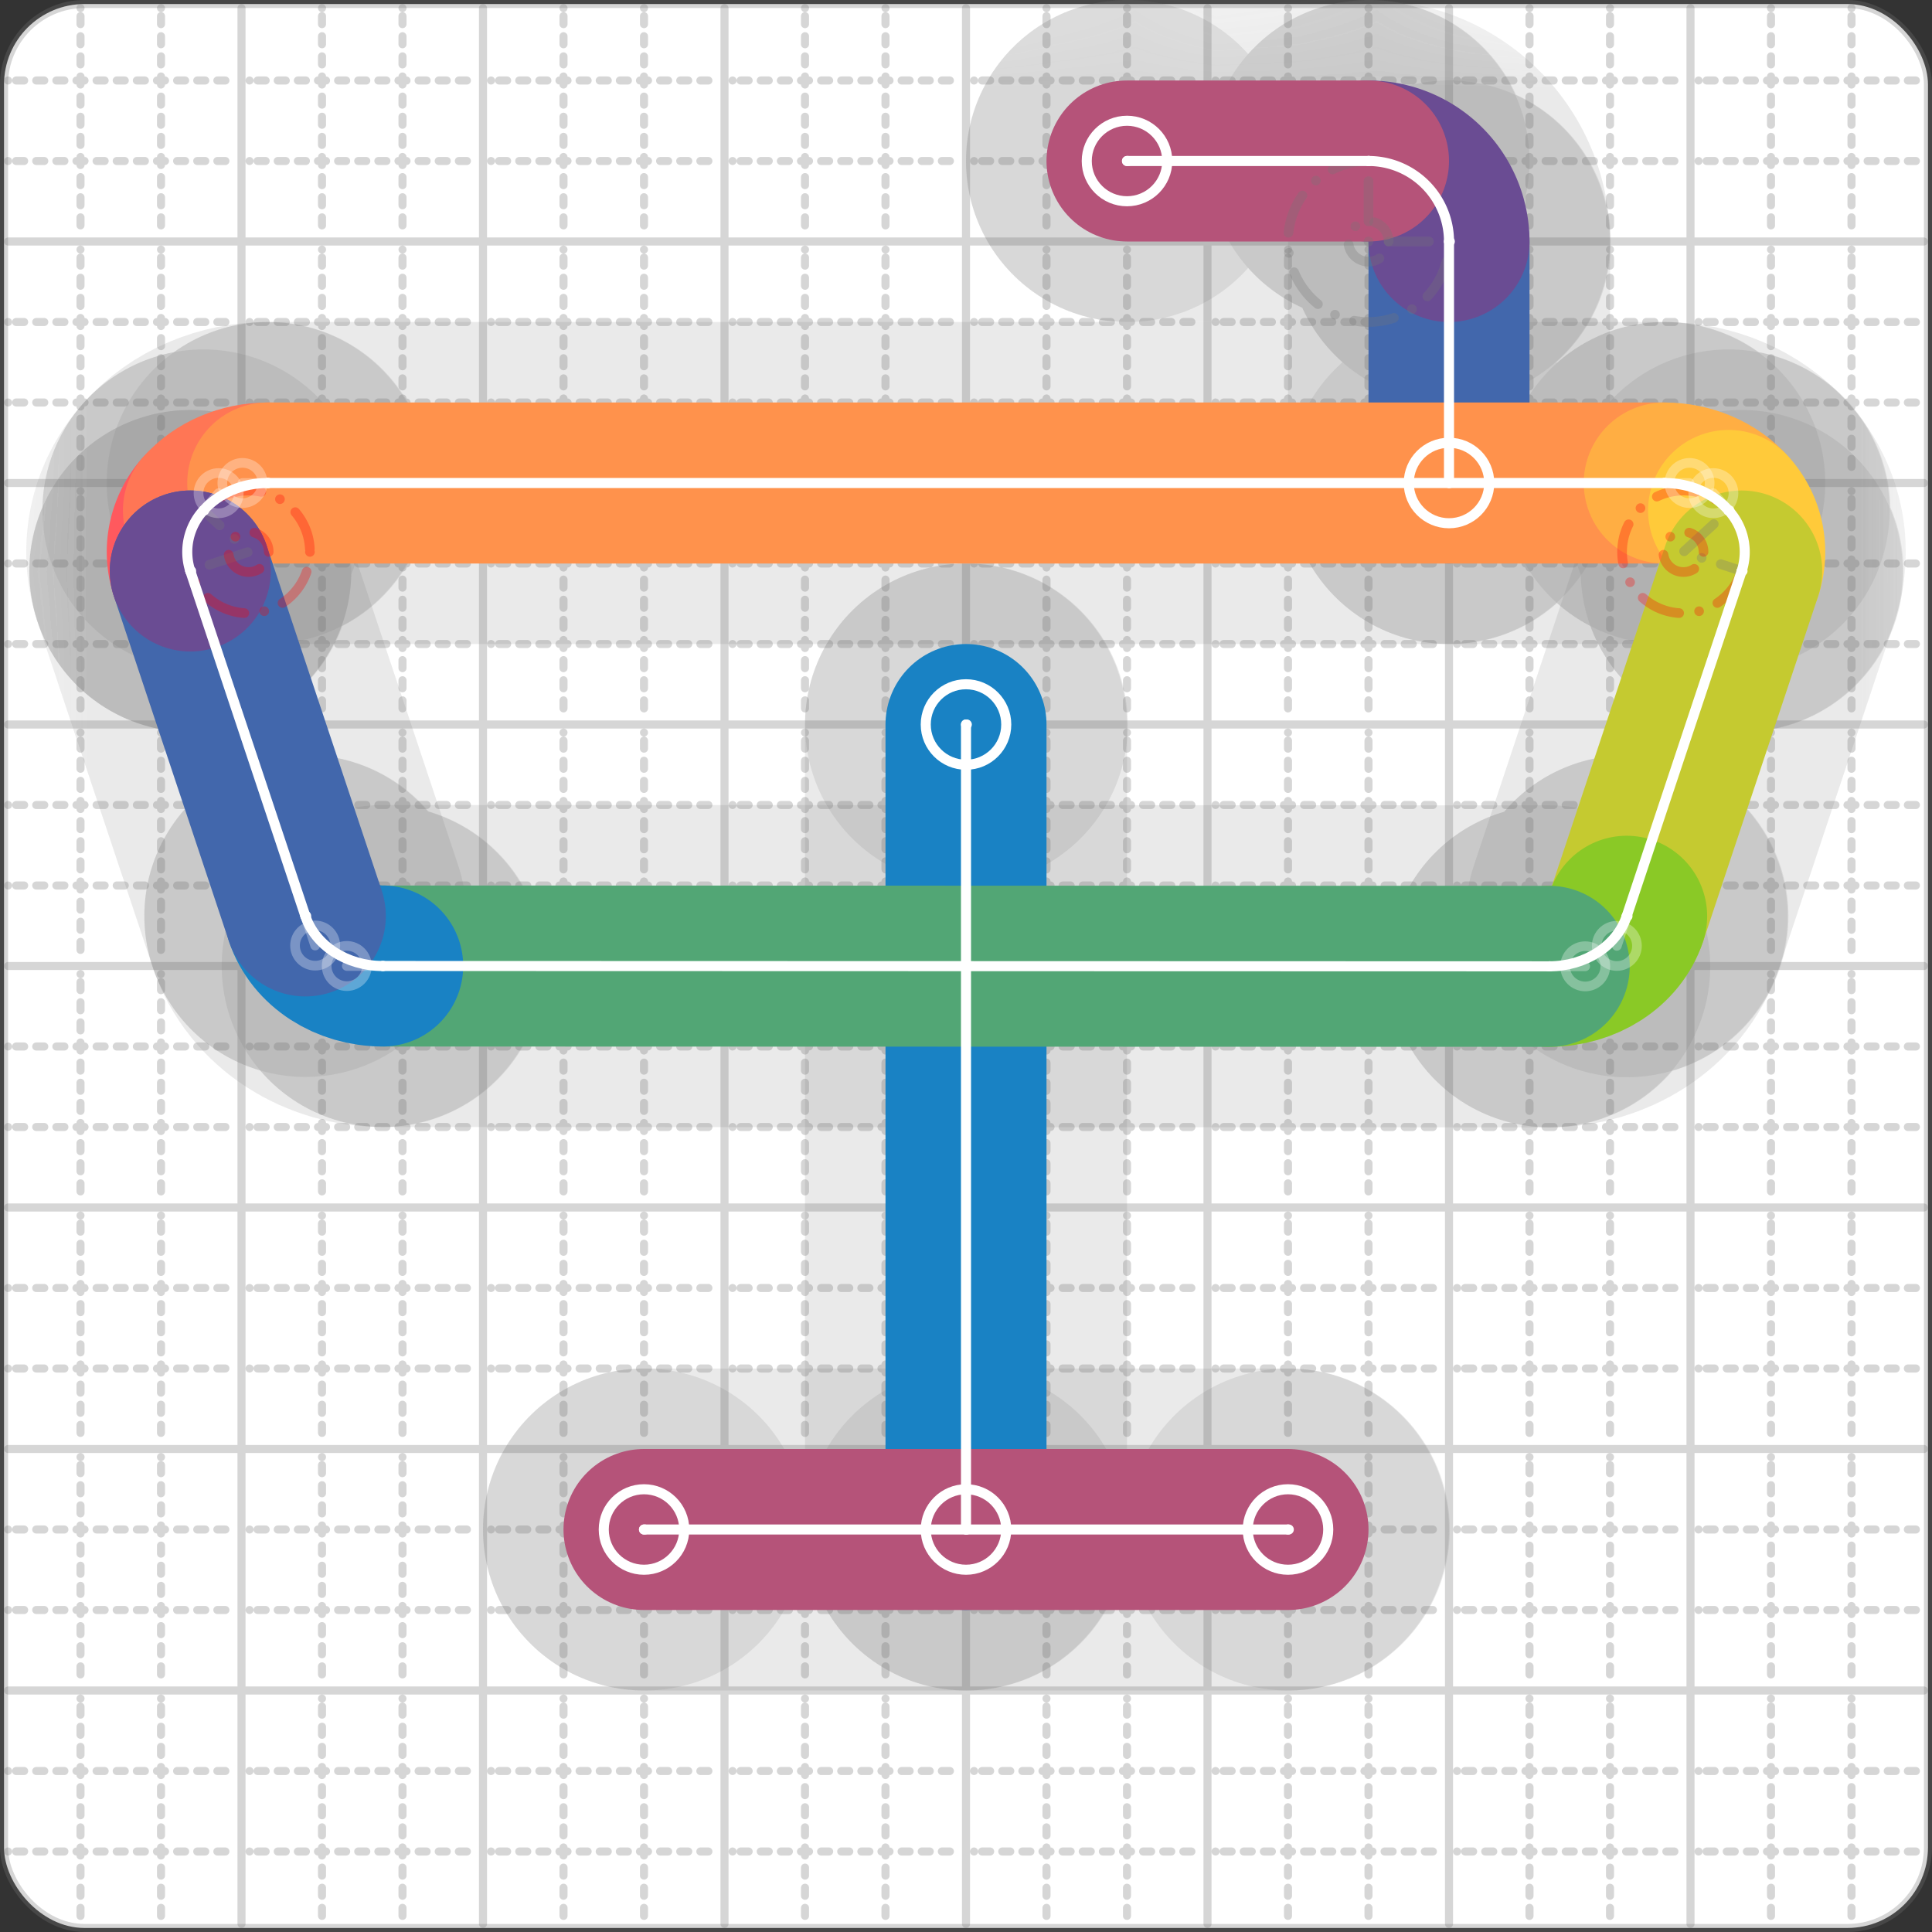 <svg xmlns="http://www.w3.org/2000/svg" width="24" height="24" viewBox="0 0 24 24" fill="none" stroke="currentColor" stroke-width="2" stroke-linecap="round" stroke-linejoin="round"><rect x="0" y="0" width="24" height="24" fill="#333333" stroke="none"/><style>
  @media screen and (prefers-color-scheme: light) {
    .svg-preview-grid-rect { fill: none }
  }
  @media screen and (prefers-color-scheme: dark) {
    .svg-preview-grid-rect { fill: none }
    .svg
    .svg-preview-grid-group,
    .svg-preview-radii-group,
    .svg-preview-shadow-mask-group,
    .svg-preview-shadow-group {
      stroke: #fff;
    }
  }
</style><g class="svg-preview-grid-group" stroke-linecap="butt" stroke-width="0.1" stroke="#777" stroke-opacity="0.3"><rect class="svg-preview-grid-rect" width="23.9" height="23.9" x="0.05" y="0.05" rx="1" fill="#fff"></rect><path stroke-dasharray="0 0.1 0.1 0.15 0.1 0.15 0.1 0.15 0.1 0.15 0.1 0.15 0.1 0.15 0.1 0.15 0.1 0.15 0.1 0.15 0.1 0.15 0.1 0.15 0 0.15" stroke-width="0.1" d="M0.1 1h23.8M1 0.1v23.8M0.1 2h23.8M2 0.1v23.8M0.1 4h23.8M4 0.1v23.8M0.1 5h23.8M5 0.1v23.8M0.1 7h23.8M7 0.1v23.8M0.1 8h23.8M8 0.1v23.8M0.1 10h23.8M10 0.1v23.8M0.1 11h23.8M11 0.1v23.8M0.1 13h23.8M13 0.1v23.8M0.1 14h23.8M14 0.1v23.8M0.1 16h23.8M16 0.1v23.8M0.1 17h23.8M17 0.1v23.8M0.1 19h23.8M19 0.1v23.8M0.1 20h23.8M20 0.1v23.8M0.1 22h23.8M22 0.1v23.8M0.1 23h23.8M23 0.1v23.8"></path><path d="M0.1 3h23.8M3 0.1v23.8M0.1 6h23.8M6 0.1v23.8M0.1 9h23.8M9 0.1v23.8M0.1 12h23.8M12 0.1v23.8M0.1 15h23.8M15 0.1v23.8M0.1 18h23.8M18 0.1v23.8M0.1 21h23.8M21 0.1v23.8"></path></g><g class="svg-preview-shadow-mask-group" stroke-width="4" stroke="#777" stroke-opacity="0.15"><mask id="svg-preview-shadow-mask-0" maskUnits="userSpaceOnUse" stroke-opacity="1" stroke-width="4" stroke="#000"><rect x="0" y="0" width="24" height="24" fill="#fff" stroke="none" rx="1"></rect><path d="M12 9h.01M12 19h.01"></path></mask><mask id="svg-preview-shadow-mask-1" maskUnits="userSpaceOnUse" stroke-opacity="1" stroke-width="4" stroke="#000"><rect x="0" y="0" width="24" height="24" fill="#fff" stroke="none" rx="1"></rect><path d="M18 6h.01M18 3h.01M17 2h.01M14 2h.01"></path></mask><mask id="svg-preview-shadow-mask-2" maskUnits="userSpaceOnUse" stroke-opacity="1" stroke-width="4" stroke="#000"><rect x="0" y="0" width="24" height="24" fill="#fff" stroke="none" rx="1"></rect><path d="M2.364 7.093h.01M2.527 6.341h.01M3.326 6h.01M20.674 6h.01M21.473 6.341h.01M21.636 7.093h.01M20.207 11.382h.01M19.245 12.004h.01M4.754 12h.01M3.793 11.378h.01"></path></mask><mask id="svg-preview-shadow-mask-3" maskUnits="userSpaceOnUse" stroke-opacity="1" stroke-width="4" stroke="#000"><rect x="0" y="0" width="24" height="24" fill="#fff" stroke="none" rx="1"></rect><path d="M8 19h.01M16 19h.01"></path></mask></g><g class="svg-preview-shadow-group" stroke-width="4" stroke="#777" stroke-opacity="0.15"><path mask="url(#svg-preview-shadow-mask-0)" d="M 12 9 L 12 19"></path><path mask="url(#svg-preview-shadow-mask-1)" d="M 18 6 L 18 3"></path><path mask="url(#svg-preview-shadow-mask-1)" d="M 18 3 A1 1 0 0 0 17 2"></path><path mask="url(#svg-preview-shadow-mask-1)" d="M 17 2 L 14 2"></path><path mask="url(#svg-preview-shadow-mask-2)" d="M 2.364 7.093 A0.762 0.762 0 0 1 2.527 6.341"></path><path mask="url(#svg-preview-shadow-mask-2)" d="M 2.527 6.341 C2.716 6.126 3.012 6 3.326 6"></path><path mask="url(#svg-preview-shadow-mask-2)" d="M 3.326 6 L 20.674 6"></path><path mask="url(#svg-preview-shadow-mask-2)" d="M 20.674 6 C20.988 6 21.284 6.126 21.473 6.341"></path><path mask="url(#svg-preview-shadow-mask-2)" d="M 21.473 6.341 A0.762 0.762 0 0 1 21.636 7.093"></path><path mask="url(#svg-preview-shadow-mask-2)" d="M 21.636 7.093 L 20.207 11.382"></path><path mask="url(#svg-preview-shadow-mask-2)" d="M 20.207 11.382 C20.085 11.75 19.692 12.004 19.245 12.004"></path><path mask="url(#svg-preview-shadow-mask-2)" d="M 19.245 12.004 L 4.754 12"></path><path mask="url(#svg-preview-shadow-mask-2)" d="M 4.754 12 C4.308 12 3.915 11.746 3.793 11.378"></path><path mask="url(#svg-preview-shadow-mask-2)" d="M 3.793 11.378 L 2.364 7.093"></path><path mask="url(#svg-preview-shadow-mask-2)" d="M 2.364 7.093 L 2.364 7.093"></path><path mask="url(#svg-preview-shadow-mask-3)" d="M 8 19 L 16 19"></path><path d="M12 9h.01M12 19h.01M18 6h.01M18 3h.01M17 2h.01M14 2h.01M2.364 7.093h.01M2.527 6.341h.01M3.326 6h.01M20.674 6h.01M21.473 6.341h.01M21.636 7.093h.01M20.207 11.382h.01M19.245 12.004h.01M4.754 12h.01M3.793 11.378h.01M8 19h.01M16 19h.01"></path></g><g class="svg-preview-handles-group" stroke-width="0.12" stroke="#777" stroke-opacity="0.6"><path d="M2.527 6.341 2.716 6.126"></path><circle cy="6.126" cx="2.716" r="0.25"></circle><path d="M3.326 6 3.012 6"></path><circle cy="6" cx="3.012" r="0.25"></circle><path d="M20.674 6 20.988 6"></path><circle cy="6" cx="20.988" r="0.25"></circle><path d="M21.473 6.341 21.284 6.126"></path><circle cy="6.126" cx="21.284" r="0.25"></circle><path d="M20.207 11.382 20.085 11.75"></path><circle cy="11.75" cx="20.085" r="0.25"></circle><path d="M19.245 12.004 19.692 12.004"></path><circle cy="12.004" cx="19.692" r="0.25"></circle><path d="M4.754 12 4.308 12"></path><circle cy="12" cx="4.308" r="0.25"></circle><path d="M3.793 11.378 3.915 11.746"></path><circle cy="11.746" cx="3.915" r="0.25"></circle></g><g class="svg-preview-colored-path-group"><path d="M 12 9 L 12 19" stroke="#1982c4"></path><path d="M 18 6 L 18 3" stroke="#4267AC"></path><path d="M 18 3 A1 1 0 0 0 17 2" stroke="#6a4c93"></path><path d="M 17 2 L 14 2" stroke="#B55379"></path><path d="M 2.364 7.093 A0.762 0.762 0 0 1 2.527 6.341" stroke="#FF595E"></path><path d="M 2.527 6.341 C2.716 6.126 3.012 6 3.326 6" stroke="#FF7655"></path><path d="M 3.326 6 L 20.674 6" stroke="#ff924c"></path><path d="M 20.674 6 C20.988 6 21.284 6.126 21.473 6.341" stroke="#FFAE43"></path><path d="M 21.473 6.341 A0.762 0.762 0 0 1 21.636 7.093" stroke="#ffca3a"></path><path d="M 21.636 7.093 L 20.207 11.382" stroke="#C5CA30"></path><path d="M 20.207 11.382 C20.085 11.75 19.692 12.004 19.245 12.004" stroke="#8ac926"></path><path d="M 19.245 12.004 L 4.754 12" stroke="#52A675"></path><path d="M 4.754 12 C4.308 12 3.915 11.746 3.793 11.378" stroke="#1982c4"></path><path d="M 3.793 11.378 L 2.364 7.093" stroke="#4267AC"></path><path d="M 2.364 7.093 L 2.364 7.093" stroke="#6a4c93"></path><path d="M 8 19 L 16 19" stroke="#B55379"></path></g><g class="svg-preview-radii-group" stroke-width="0.12" stroke-dasharray="0 0.25 0.25" stroke="#777" stroke-opacity="0.3"><path d="M18 3 17 3 17 2"></path><circle cy="3" cx="17" r="0.25" stroke-dasharray="0"></circle><circle cy="3" cx="17" r="1"></circle><path d="M2.364 7.093 3.088 6.856 2.527 6.341"></path><circle cy="6.856" cx="3.088" r="0.25" stroke-dasharray="0" stroke="red"></circle><circle cy="6.856" cx="3.088" r="0.762" stroke="red"></circle><path d="M21.473 6.341 20.912 6.856 21.636 7.093"></path><circle cy="6.856" cx="20.912" r="0.25" stroke-dasharray="0" stroke="red"></circle><circle cy="6.856" cx="20.912" r="0.762" stroke="red"></circle></g><g class="svg-preview-control-path-marker-mask-group" stroke-width="1" stroke="#000"><mask id="svg-preview-control-path-marker-mask-0" maskUnits="userSpaceOnUse"><rect x="0" y="0" width="24" height="24" fill="#fff" stroke="none" rx="1"></rect><path d="M12 9h.01"></path><path d="M12 19h.01"></path></mask><mask id="svg-preview-control-path-marker-mask-1" maskUnits="userSpaceOnUse"><rect x="0" y="0" width="24" height="24" fill="#fff" stroke="none" rx="1"></rect><path d="M18 6h.01"></path><path d="M18 3h.01"></path></mask><mask id="svg-preview-control-path-marker-mask-2" maskUnits="userSpaceOnUse"><rect x="0" y="0" width="24" height="24" fill="#fff" stroke="none" rx="1"></rect><path d="M18 3h.01"></path><path d="M17 2h.01"></path></mask><mask id="svg-preview-control-path-marker-mask-3" maskUnits="userSpaceOnUse"><rect x="0" y="0" width="24" height="24" fill="#fff" stroke="none" rx="1"></rect><path d="M17 2h.01"></path><path d="M14 2h.01"></path></mask><mask id="svg-preview-control-path-marker-mask-4" maskUnits="userSpaceOnUse"><rect x="0" y="0" width="24" height="24" fill="#fff" stroke="none" rx="1"></rect><path d="M2.364 7.093h.01"></path><path d="M2.527 6.341h.01"></path></mask><mask id="svg-preview-control-path-marker-mask-5" maskUnits="userSpaceOnUse"><rect x="0" y="0" width="24" height="24" fill="#fff" stroke="none" rx="1"></rect><path d="M2.527 6.341h.01"></path><path d="M3.326 6h.01"></path></mask><mask id="svg-preview-control-path-marker-mask-6" maskUnits="userSpaceOnUse"><rect x="0" y="0" width="24" height="24" fill="#fff" stroke="none" rx="1"></rect><path d="M3.326 6h.01"></path><path d="M20.674 6h.01"></path></mask><mask id="svg-preview-control-path-marker-mask-7" maskUnits="userSpaceOnUse"><rect x="0" y="0" width="24" height="24" fill="#fff" stroke="none" rx="1"></rect><path d="M20.674 6h.01"></path><path d="M21.473 6.341h.01"></path></mask><mask id="svg-preview-control-path-marker-mask-8" maskUnits="userSpaceOnUse"><rect x="0" y="0" width="24" height="24" fill="#fff" stroke="none" rx="1"></rect><path d="M21.473 6.341h.01"></path><path d="M21.636 7.093h.01"></path></mask><mask id="svg-preview-control-path-marker-mask-9" maskUnits="userSpaceOnUse"><rect x="0" y="0" width="24" height="24" fill="#fff" stroke="none" rx="1"></rect><path d="M21.636 7.093h.01"></path><path d="M20.207 11.382h.01"></path></mask><mask id="svg-preview-control-path-marker-mask-10" maskUnits="userSpaceOnUse"><rect x="0" y="0" width="24" height="24" fill="#fff" stroke="none" rx="1"></rect><path d="M20.207 11.382h.01"></path><path d="M19.245 12.004h.01"></path></mask><mask id="svg-preview-control-path-marker-mask-11" maskUnits="userSpaceOnUse"><rect x="0" y="0" width="24" height="24" fill="#fff" stroke="none" rx="1"></rect><path d="M19.245 12.004h.01"></path><path d="M4.754 12h.01"></path></mask><mask id="svg-preview-control-path-marker-mask-12" maskUnits="userSpaceOnUse"><rect x="0" y="0" width="24" height="24" fill="#fff" stroke="none" rx="1"></rect><path d="M4.754 12h.01"></path><path d="M3.793 11.378h.01"></path></mask><mask id="svg-preview-control-path-marker-mask-13" maskUnits="userSpaceOnUse"><rect x="0" y="0" width="24" height="24" fill="#fff" stroke="none" rx="1"></rect><path d="M3.793 11.378h.01"></path><path d="M2.364 7.093h.01"></path></mask><mask id="svg-preview-control-path-marker-mask-14" maskUnits="userSpaceOnUse"><rect x="0" y="0" width="24" height="24" fill="#fff" stroke="none" rx="1"></rect><path d="M2.364 7.093h.01"></path><path d="M2.364 7.093h.01"></path></mask><mask id="svg-preview-control-path-marker-mask-15" maskUnits="userSpaceOnUse"><rect x="0" y="0" width="24" height="24" fill="#fff" stroke="none" rx="1"></rect><path d="M8 19h.01"></path><path d="M16 19h.01"></path></mask></g><g class="svg-preview-control-path-group" stroke="#fff" stroke-width="0.125"><path mask="url(#svg-preview-control-path-marker-mask-0)" d="M 12 9 L 12 19"></path><path mask="url(#svg-preview-control-path-marker-mask-1)" d="M 18 6 L 18 3"></path><path mask="url(#svg-preview-control-path-marker-mask-2)" d="M 18 3 A1 1 0 0 0 17 2"></path><path mask="url(#svg-preview-control-path-marker-mask-3)" d="M 17 2 L 14 2"></path><path mask="url(#svg-preview-control-path-marker-mask-4)" d="M 2.364 7.093 A0.762 0.762 0 0 1 2.527 6.341"></path><path mask="url(#svg-preview-control-path-marker-mask-5)" d="M 2.527 6.341 C2.716 6.126 3.012 6 3.326 6"></path><path mask="url(#svg-preview-control-path-marker-mask-6)" d="M 3.326 6 L 20.674 6"></path><path mask="url(#svg-preview-control-path-marker-mask-7)" d="M 20.674 6 C20.988 6 21.284 6.126 21.473 6.341"></path><path mask="url(#svg-preview-control-path-marker-mask-8)" d="M 21.473 6.341 A0.762 0.762 0 0 1 21.636 7.093"></path><path mask="url(#svg-preview-control-path-marker-mask-9)" d="M 21.636 7.093 L 20.207 11.382"></path><path mask="url(#svg-preview-control-path-marker-mask-10)" d="M 20.207 11.382 C20.085 11.75 19.692 12.004 19.245 12.004"></path><path mask="url(#svg-preview-control-path-marker-mask-11)" d="M 19.245 12.004 L 4.754 12"></path><path mask="url(#svg-preview-control-path-marker-mask-12)" d="M 4.754 12 C4.308 12 3.915 11.746 3.793 11.378"></path><path mask="url(#svg-preview-control-path-marker-mask-13)" d="M 3.793 11.378 L 2.364 7.093"></path><path mask="url(#svg-preview-control-path-marker-mask-14)" d="M 2.364 7.093 L 2.364 7.093"></path><path mask="url(#svg-preview-control-path-marker-mask-15)" d="M 8 19 L 16 19"></path></g><g class="svg-preview-control-path-marker-group" stroke="#fff" stroke-width="0.125"><path d="M12 9h.01M12 19h.01M18 6h.01M18 3h.01M18 3h.01M17 2h.01M17 2h.01M14 2h.01M2.364 7.093h.01M2.527 6.341h.01M2.527 6.341h.01M3.326 6h.01M3.326 6h.01M20.674 6h.01M20.674 6h.01M21.473 6.341h.01M21.473 6.341h.01M21.636 7.093h.01M21.636 7.093h.01M20.207 11.382h.01M20.207 11.382h.01M19.245 12.004h.01M19.245 12.004h.01M4.754 12h.01M4.754 12h.01M3.793 11.378h.01M3.793 11.378h.01M2.364 7.093h.01M2.364 7.093h.01M2.364 7.093h.01M8 19h.01M16 19h.01"></path><circle cx="12" cy="9" r="0.5"></circle><circle cx="12" cy="19" r="0.5"></circle><circle cx="18" cy="6" r="0.5"></circle><circle cx="14" cy="2" r="0.5"></circle><circle cx="8" cy="19" r="0.5"></circle><circle cx="16" cy="19" r="0.5"></circle></g><g class="svg-preview-handles-group" stroke-width="0.12" stroke="#FFF" stroke-opacity="0.3"><path d="M2.527 6.341 2.716 6.126"></path><circle cy="6.126" cx="2.716" r="0.25"></circle><path d="M3.326 6 3.012 6"></path><circle cy="6" cx="3.012" r="0.25"></circle><path d="M20.674 6 20.988 6"></path><circle cy="6" cx="20.988" r="0.25"></circle><path d="M21.473 6.341 21.284 6.126"></path><circle cy="6.126" cx="21.284" r="0.25"></circle><path d="M20.207 11.382 20.085 11.75"></path><circle cy="11.75" cx="20.085" r="0.25"></circle><path d="M19.245 12.004 19.692 12.004"></path><circle cy="12.004" cx="19.692" r="0.25"></circle><path d="M4.754 12 4.308 12"></path><circle cy="12" cx="4.308" r="0.25"></circle><path d="M3.793 11.378 3.915 11.746"></path><circle cy="11.746" cx="3.915" r="0.25"></circle></g></svg>